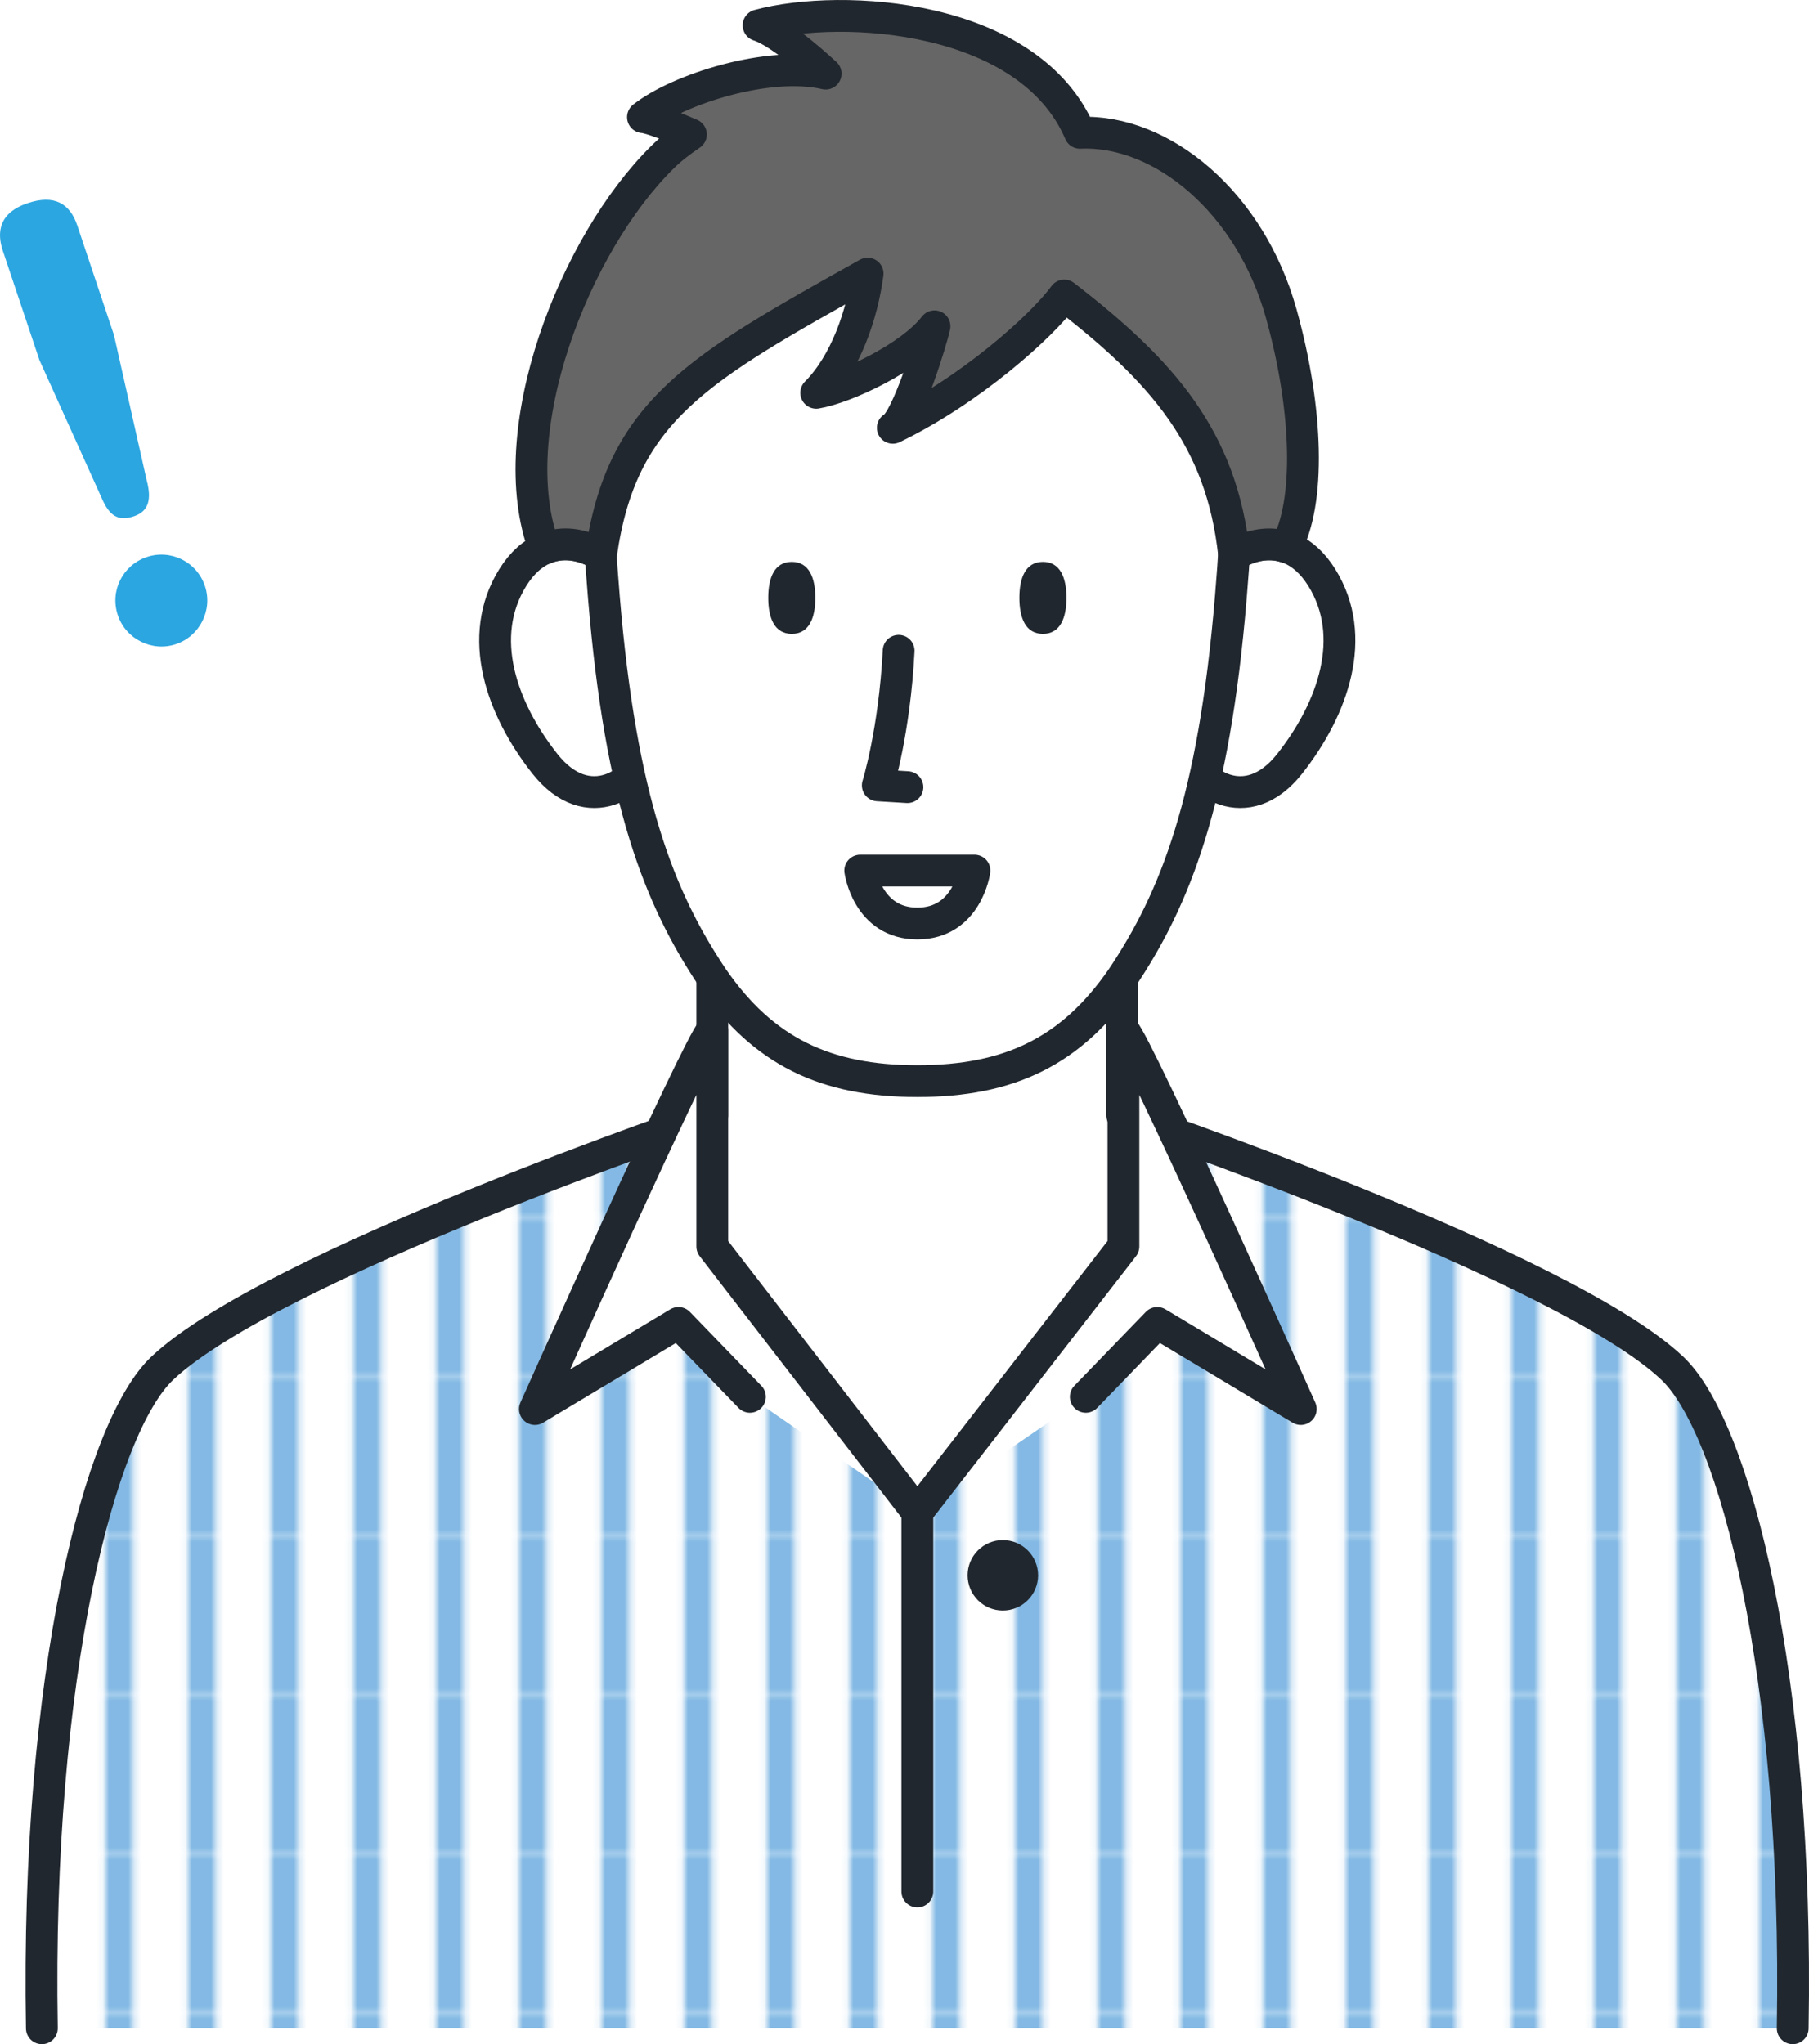 <?xml version="1.0" encoding="UTF-8"?>
<svg id="Layer_2" data-name="Layer 2" xmlns="http://www.w3.org/2000/svg" xmlns:xlink="http://www.w3.org/1999/xlink" viewBox="0 0 142.2 160.7">
  <defs>
    <style>
      .cls-1, .cls-2 {
        fill: #fff;
      }

      .cls-3, .cls-4 {
        fill: none;
      }

      .cls-2, .cls-5, .cls-4 {
        stroke: #21272e;
        stroke-linecap: round;
        stroke-linejoin: round;
        stroke-width: 2.5px;
      }

      .cls-6 {
        fill: url(#_新規パターンスウォッチ_3);
      }

      .cls-5 {
        fill: #666;
      }

      .cls-7 {
        fill: #2ca6e0;
      }

      .cls-8 {
        fill: #83b9e4;
      }

      .cls-9 {
        fill: #21272e;
      }
    </style>
    <pattern id="_新規パターンスウォッチ_3" data-name="新規パターンスウォッチ 3" x="0" y="0" width="12.16" height="24.74" patternTransform="translate(-422.67 708.47) scale(.5)" patternUnits="userSpaceOnUse" viewBox="0 0 12.16 24.74">
      <g>
        <rect class="cls-3" width="12.16" height="24.74"/>
        <rect class="cls-1" width="12.16" height="24.74"/>
        <rect class="cls-8" x="3.9" width="4.37" height="24.74"/>
      </g>
    </pattern>
  </defs>
  <g id="_Content_02" data-name="
Content_02">
    <g>
      <g>
        <g>
          <path class="cls-1" d="M131.45,107.56c-8.56-8.09-43.17-19.87-43.23-19.87v-13.01h-32.23v13.01c-.06,0-34.67,11.78-43.23,19.87-4.91,4.64-9.95,24.1-9.47,51.89h137.62c.48-27.8-4.56-47.26-9.47-51.89Z"/>
          <path class="cls-6" d="M131.45,107.56c-8.56-8.09-43.17-19.87-43.23-19.87l.08,10.29-16.2,20.89-16.12-20.89v-10.29c-.09.01-34.67,11.78-43.23,19.87-4.91,4.64-9.95,24.1-9.47,51.89h137.62c.48-27.8-4.56-47.26-9.47-51.89Z"/>
          <path class="cls-4" d="M140.92,159.45c.48-27.8-4.56-47.26-9.47-51.89-8.56-8.09-43.17-19.87-43.23-19.87v-13.01h-32.23v13.01c-.06,0-34.67,11.78-43.23,19.87-4.91,4.64-9.95,24.1-9.47,51.89"/>
          <path class="cls-2" d="M85.35,109.81l5.62-5.81,11.28,6.77s-12.77-28.59-13.94-29.78v17l-16.2,20.89"/>
          <path class="cls-2" d="M58.95,109.81l-5.62-5.81-11.28,6.77s12.77-28.59,13.94-29.78v17l16.12,20.89"/>
          <line class="cls-4" x1="72.11" y1="118.87" x2="72.11" y2="148.7"/>
          <path class="cls-9" d="M76.06,123.84c0-1.53,1.24-2.77,2.77-2.77s2.77,1.24,2.77,2.77-1.24,2.77-2.77,2.77-2.77-1.24-2.77-2.77Z"/>
        </g>
        <g>
          <g>
            <path class="cls-2" d="M93.48,47.53c2.42-4.67,7.52-6.79,10.42-2.13,2.9,4.66.88,10.33-2.52,14.64-3.4,4.31-7.48,1.52-8.12-1.22-.64-2.74.22-11.29.22-11.29Z"/>
            <path class="cls-2" d="M50.73,47.53c-2.42-4.67-7.52-6.79-10.42-2.13-2.9,4.66-.88,10.33,2.52,14.64,3.4,4.31,7.48,1.52,8.12-1.22.64-2.74-.22-11.29-.22-11.29Z"/>
          </g>
          <g>
            <polygon class="cls-1" points="72.11 85.01 72.11 85.01 72.11 85.01 72.11 85.01"/>
            <path class="cls-2" d="M72.11,17.34c-23.03,0-26.68,5.24-24.64,29.63,1.34,16.06,4.35,23.64,8.54,29.9,3.99,5.79,8.89,8.12,16.1,8.12h0c7.21,0,12.11-2.33,16.1-8.12,4.19-6.27,7.2-13.84,8.54-29.9,2.04-24.39-1.61-29.63-24.64-29.63Z"/>
          </g>
          <path class="cls-9" d="M81.98,44.17c-1.37,0-1.85,1.26-1.85,2.83s.48,2.83,1.85,2.83,1.85-1.27,1.85-2.83-.48-2.83-1.85-2.83Z"/>
          <path class="cls-9" d="M62.24,44.17c-1.37,0-1.85,1.26-1.85,2.83s.48,2.83,1.85,2.83,1.85-1.27,1.85-2.83-.48-2.83-1.85-2.83Z"/>
          <path class="cls-4" d="M67.62,68.44s.56,4.16,4.49,4.16,4.49-4.16,4.49-4.16h-8.98Z"/>
          <path class="cls-4" d="M70.64,51.16c-.33,6.38-1.64,10.58-1.64,10.58l2.33.14"/>
          <path class="cls-5" d="M97.01,43.61c1.32-.78,2.75-1.04,4.08-.6,1.91-3.48,1.75-10.74-.38-18.37-2.44-8.75-9.39-14.48-15.82-14.2C80.9,1.11,66.21.22,59.63,1.99c1.84.57,5.27,3.8,5.27,3.8-4.48-1.05-11.61,1.24-14.36,3.42.61.05,2.27.71,3.77,1.36-.86.58-1.63,1.18-2.24,1.79-6.88,6.78-12.73,21.54-9.27,30.77,1.2-.51,2.5-.42,3.75.14.22.05.45.16.69.36,1.61-11.36,7.59-14.64,20.96-22.12-.42,3.19-1.72,7.04-4.04,9.37,2.29-.38,7.4-2.76,9.3-5.23-.19.95-2.16,7.41-3.28,7.98,6.06-2.92,11.69-7.95,13.48-10.4,7.69,5.93,12.38,11.22,13.35,20.39,0,0,.01,0,.02-.01Z"/>
        </g>
      </g>
      <path class="cls-7" d="M11.59,37.97c.26,1.18.19,2.2-1.07,2.62-1.26.42-1.93-.08-2.5-1.38l-4.92-10.9L.22,19.71c-.48-1.43-.32-2.98,1.96-3.74,2.08-.7,3.32.02,3.9,1.77l2.88,8.6,2.62,11.63ZM16.11,46.07c.63,1.88-.4,3.94-2.28,4.57-1.88.63-3.94-.4-4.57-2.28-.64-1.92.4-3.94,2.28-4.57,1.87-.63,3.93.36,4.57,2.28Z"/>
    </g>
  </g>
</svg>